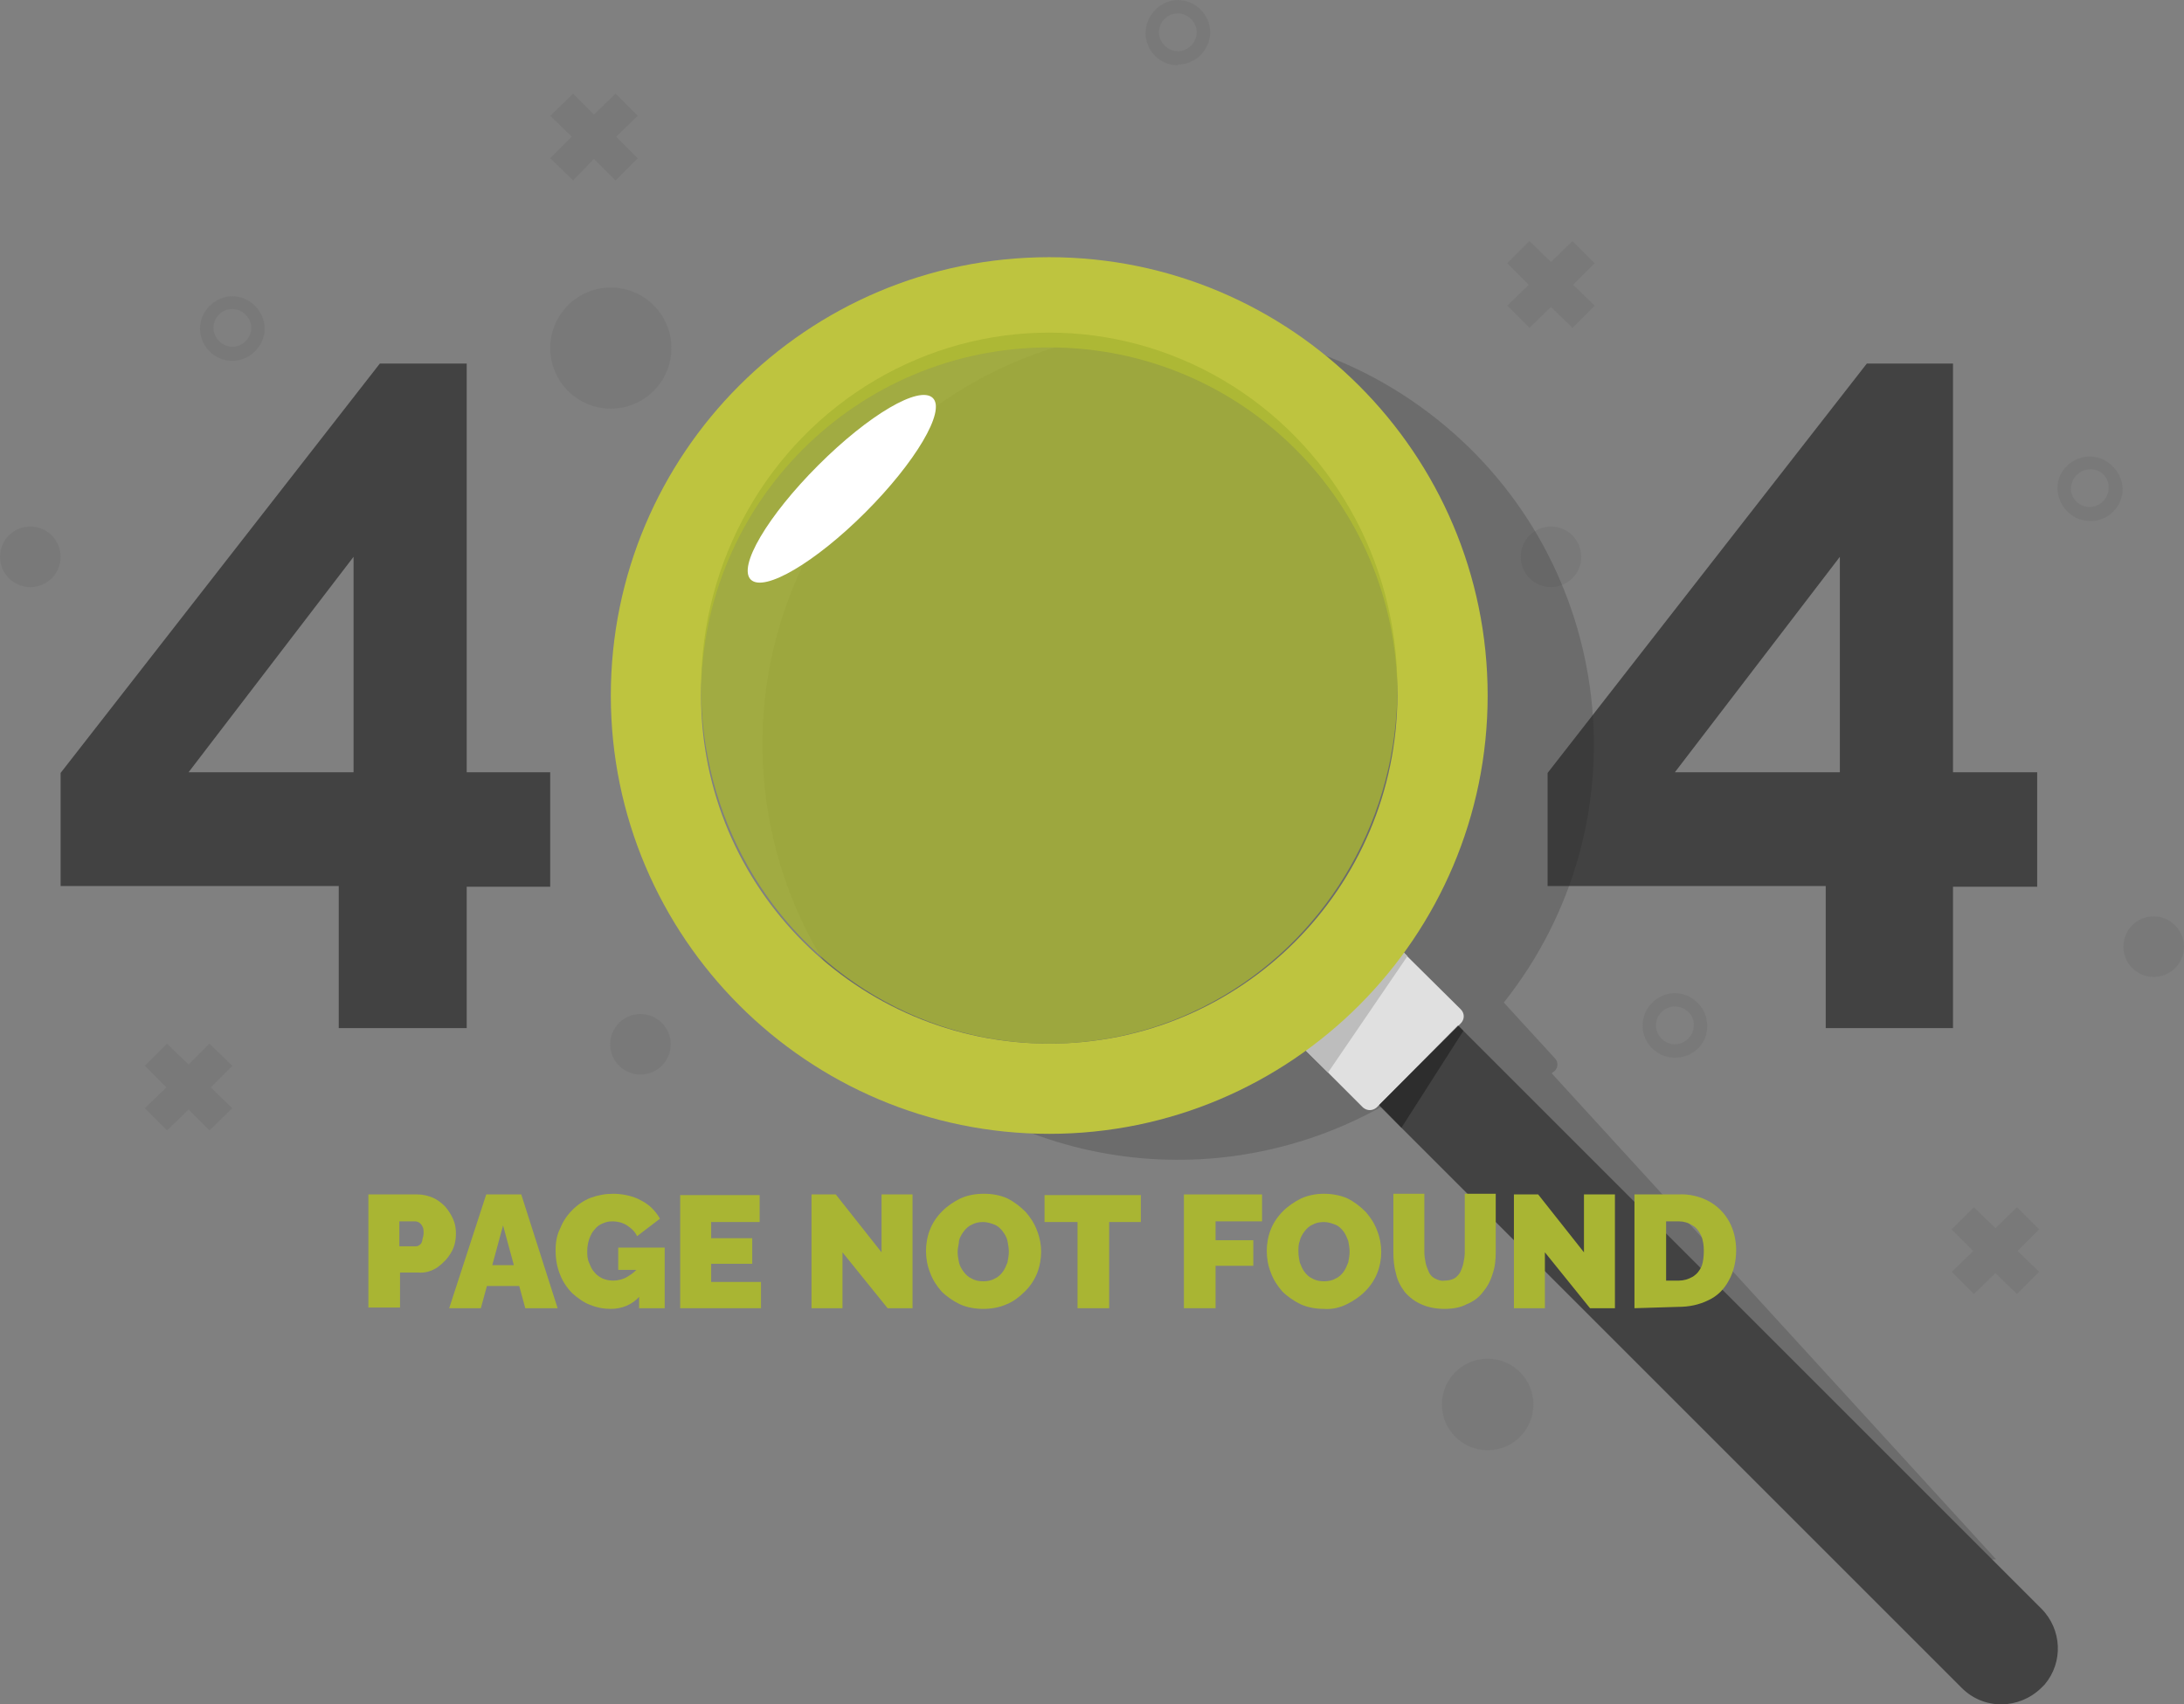 <?xml version="1.0" encoding="UTF-8"?>
<svg id="Layer_1" data-name="Layer 1" xmlns="http://www.w3.org/2000/svg" version="1.1" viewBox="0 0 324.3 253.1">
  <rect x="0" y="0" width="324.3" height="253.1" fill="#808080" stroke="none"/>
  <defs>
    <style>
      .cls-1 {
        fill: #bec43f;
      }

      .cls-1, .cls-2, .cls-3, .cls-4, .cls-5, .cls-6, .cls-7, .cls-8, .cls-9 {
        stroke-width: 0px;
      }

      .cls-2 {
        fill: #bdbdbd;
      }

      .cls-3 {
        fill: #e0e0e0;
      }

      .cls-4 {
        opacity: .8;
      }

      .cls-4, .cls-5, .cls-7 {
        isolation: isolate;
      }

      .cls-4, .cls-8 {
        fill: #a9b533;
      }

      .cls-5 {
        opacity: .6;
      }

      .cls-5, .cls-7 {
        fill: #212121;
      }

      .cls-6 {
        fill: #424242;
      }

      .cls-7 {
        opacity: .2;
      }

      .cls-10 {
        opacity: .1;
      }

      .cls-9 {
        fill: #fff;
      }
    </style>
  </defs>
  <g id="Layer_2" data-name="Layer 2">
    <g id="BACKGROUND_1" data-name="BACKGROUND 1">
      <g class="cls-10">
        <polygon class="cls-6" points="236.8 39.1 233.5 35.8 230.3 38.9 227.1 35.8 223.8 39.1 227 42.3 223.8 45.4 227.1 48.7 230.3 45.6 233.5 48.7 236.8 45.4 233.6 42.3 236.8 39.1"/>
        <polygon class="cls-6" points="34.5 158.3 31.1 155 28 158.1 24.8 155 21.5 158.3 24.7 161.5 21.5 164.6 24.8 167.9 28 164.8 31.1 167.9 34.5 164.6 31.3 161.5 34.5 158.3"/>
        <polygon class="cls-6" points="94.7 17.2 91.4 13.9 88.2 17 85.1 13.9 81.7 17.2 84.9 20.3 81.7 23.5 85.1 26.8 88.2 23.6 91.4 26.8 94.7 23.5 91.5 20.3 94.7 17.2"/>
        <polygon class="cls-6" points="302.8 182.6 299.5 179.3 296.3 182.4 293.1 179.3 289.8 182.6 293 185.8 289.8 188.9 293.1 192.2 296.3 189.1 299.5 192.2 302.8 188.9 299.6 185.8 302.8 182.6"/>
        <path class="cls-6" d="M34.5,53.6c-2.7,0-4.8-2.2-4.8-4.8s2.2-4.8,4.8-4.8,4.8,2.2,4.8,4.8h0c0,2.6-2.2,4.8-4.8,4.8ZM34.5,45.9c-1.6,0-2.8,1.3-2.8,2.8s1.3,2.8,2.8,2.8,2.8-1.3,2.8-2.8h0c0-1.5-1.3-2.8-2.8-2.8h0Z"/>
        <path class="cls-6" d="M174.9,9.7c-2.7,0-4.8-2.2-4.8-4.8S172.3,0,174.9,0s4.8,2.2,4.8,4.8h0c0,2.6-2.2,4.8-4.8,4.8ZM174.9,2c-1.6,0-2.8,1.3-2.8,2.8s1.3,2.8,2.8,2.8,2.8-1.3,2.8-2.8h0c0-1.5-1.3-2.8-2.8-2.8h0Z"/>
        <path class="cls-6" d="M310.4,77.4c-2.7,0-4.8-2.2-4.9-4.8s2.2-4.8,4.8-4.8,4.8,2.2,4.9,4.8h0c0,2.6-2.1,4.8-4.8,4.8ZM310.4,69.7c-1.6,0-2.8,1.3-2.9,2.8,0,1.6,1.3,2.8,2.8,2.8s2.8-1.3,2.8-2.8h0c.1-1.5-1.1-2.8-2.7-2.8Z"/>
        <path class="cls-6" d="M248.7,157.1c-2.7,0-4.8-2.2-4.8-4.8s2.2-4.8,4.8-4.8,4.8,2.2,4.8,4.8c.1,2.7-2.1,4.8-4.8,4.8ZM248.7,149.5c-1.6,0-2.8,1.3-2.8,2.8s1.3,2.8,2.8,2.8,2.8-1.3,2.8-2.8c.1-1.5-1.2-2.8-2.8-2.8h0Z"/>
        <circle class="cls-6" cx="90.7" cy="51.7" r="9"/>
        <circle class="cls-6" cx="95.1" cy="155.1" r="4.5"/>
        <path class="cls-6" d="M324.3,140.6c0,2.5-2,4.5-4.5,4.5s-4.5-2-4.5-4.5,2-4.5,4.5-4.5h0c2.4,0,4.5,2,4.5,4.5Z"/>
        <path class="cls-6" d="M9,82.7c0,2.5-2,4.5-4.5,4.5s-4.5-2-4.5-4.5,2-4.5,4.5-4.5h0c2.5,0,4.5,2,4.5,4.5Z"/>
        <path class="cls-6" d="M234.8,82.7c0,2.5-2,4.5-4.5,4.5s-4.5-2-4.5-4.5,2-4.5,4.5-4.5h0c2.5,0,4.5,2,4.5,4.5h0Z"/>
        <circle class="cls-6" cx="220.9" cy="208.6" r="6.8"/>
      </g>
      <path class="cls-6" d="M50.3,152.7v-21.1H9v-16.8l47.4-60.8h12.9v60.7h12.4v17h-12.4v21h-19ZM28,114.7h24.5v-32l-24.5,32Z"/>
      <path class="cls-6" d="M271.1,152.7v-21.1h-41.3v-16.8l47.4-60.8h12.8v60.7h12.5v17h-12.5v21h-18.9ZM248.7,114.7h24.5v-32l-24.5,32Z"/>
      <path class="cls-7" d="M230.4,159.4l.4-.3c.6-.5.6-1.4.1-1.9h0l-7.6-8.3c21.2-26.7,16.7-65.5-10-86.7s-65.5-16.7-86.7,10c-21.2,26.7-16.7,65.5,10,86.7,20.9,16.6,50,17.8,72.3,3.2l7.6,8.3c.5.6,1.4.6,1.9.1h0l.4-.3,56.2,61.4h21.4l-66-72.2Z"/>
      <path class="cls-6" d="M303.1,238.9l-91.6-91.6-11.8,11.8,91.6,91.6c3.3,3.3,8.5,3.2,11.8,0,.2-.2.3-.3.5-.5h0c2.8-3.3,2.6-8.2-.5-11.3Z"/>
      <path class="cls-3" d="M191.3,153.4l11.1,11.1c.6.5,1.4.5,2,0l12.5-12.5c.6-.6.6-1.5,0-2.1l-11.1-11-14.5,14.5Z"/>
      <polygon class="cls-2" points="207.6 140.6 209 142 197.2 159.3 191.9 154.1 207.6 140.6"/>
      <polygon class="cls-5" points="204.8 164.1 216.5 152.3 217.3 153.1 208.1 167.5 204.8 164.1"/>
      <path class="cls-1" d="M155.8,38.2c-36,0-65.1,29.2-65.1,65.1s29.2,65.1,65.1,65.1,65.1-29.2,65.1-65.1-29.2-65.1-65.1-65.1h0ZM155.8,155c-28.5,0-51.7-23.1-51.7-51.7s23.1-51.7,51.7-51.7,51.7,23.1,51.7,51.7h0c-.1,28.6-23.2,51.7-51.7,51.7h0Z"/>
      <ellipse class="cls-4" cx="155.8" cy="102.2" rx="51.7" ry="52.8"/>
      <path class="cls-9" d="M121.5,69.1c-7.5,7.5-12,15.1-10,17s9.6-2.6,17-10c7.4-7.4,12-15.1,10-17s-9.5,2.5-17,10Z"/>
      <path class="cls-8" d="M54.7,194.3v-16.9h7.3c.8,0,1.6.2,2.3.5.7.3,1.3.8,1.8,1.3.5.6.9,1.2,1.2,1.9.3.7.4,1.4.4,2.1,0,1-.2,2-.7,2.8-.5.9-1.2,1.6-2,2.2-.9.6-1.9.9-2.9.8h-2.7v5.2h-4.7ZM59.3,185.1h2.5c.2,0,.4-.1.5-.2.2-.1.3-.3.4-.6,0-.3.2-.7.2-1.1s0-.8-.2-1.1c-.2-.4-.6-.7-1.1-.7h-2.3s0,3.7,0,3.7Z"/>
      <path class="cls-8" d="M72.2,177.4h5.2l5.4,16.9h-4.8l-.9-3.3h-4.8l-.9,3.3h-4.7l5.5-16.9ZM76.3,187.9l-1.6-5.9-1.6,5.9h3.2Z"/>
      <path class="cls-8" d="M90.7,194.4c-1.1,0-2.1-.2-3.1-.6-1-.4-1.8-1-2.6-1.7-.8-.8-1.4-1.7-1.8-2.7-.5-1.2-.7-2.4-.7-3.7s.2-2.3.7-3.3c.4-1,1-1.9,1.8-2.7s1.7-1.4,2.7-1.8c1.1-.4,2.2-.6,3.4-.6s2.9.3,4.1,1c1.2.6,2.1,1.5,2.8,2.7l-3.4,2.6c-.3-.7-.9-1.2-1.5-1.6-.6-.4-1.4-.6-2.1-.6s-1,.1-1.5.3-.9.5-1.2.9c-.4.4-.6.9-.8,1.4-.2.6-.3,1.2-.3,1.8s0,1.2.3,1.8c.2.5.4,1,.8,1.4.3.4.8.7,1.2.9.5.2,1,.3,1.6.3s1.5-.2,2.1-.6c.7-.4,1.3-.9,1.8-1.6v4.5c-1.1,1.3-2.7,1.9-4.3,1.9ZM94.9,188.6h-3.1v-3.3h6.9v9h-3.8v-5.7Z"/>
      <path class="cls-8" d="M113,190.3v4h-12v-16.8h11.8v4h-7.2v2.4h6.1v3.8h-6.1v2.7h7.4Z"/>
      <path class="cls-8" d="M125.1,186v8.3h-4.6v-16.9h3.6l6.8,8.6v-8.6h4.6v16.9h-3.7l-6.7-8.3Z"/>
      <path class="cls-8" d="M146,194.4c-1.2,0-2.4-.2-3.5-.7-1-.5-1.9-1.1-2.7-1.9-.7-.8-1.3-1.7-1.7-2.8-.4-1-.6-2.1-.6-3.2s.2-2.2.6-3.2c.4-1,1-1.9,1.8-2.7s1.7-1.4,2.7-1.9c1.1-.5,2.3-.7,3.5-.7s2.4.2,3.5.7c1,.5,1.9,1.2,2.7,2,.7.8,1.3,1.7,1.7,2.8.4,1,.6,2.1.6,3.1s-.2,2.2-.6,3.2c-.4,1-1,1.9-1.8,2.7s-1.7,1.5-2.7,1.9c-1.1.5-2.3.7-3.5.7ZM142.2,185.9c0,.6.1,1.1.2,1.6.1.5.4,1,.7,1.4s.7.8,1.2,1c.5.3,1.1.4,1.7.4s1.2-.1,1.7-.4c.5-.2.9-.6,1.2-1s.5-.9.7-1.4c.1-.5.2-1.1.2-1.6s-.1-1.1-.2-1.6c-.1-.5-.4-1-.7-1.4s-.7-.8-1.2-1-1.1-.4-1.7-.4-1.2.1-1.7.4c-.5.2-.9.6-1.2,1s-.6.9-.7,1.4c0,.5-.2,1-.2,1.6h0Z"/>
      <path class="cls-8" d="M169.5,181.5h-4.8v12.8h-4.7v-12.8h-4.9v-4h14.3v4Z"/>
      <path class="cls-8" d="M175.8,194.3v-16.9h11.6v4h-6.9v2.8h5.6v3.8h-5.6v6.3h-4.7Z"/>
      <path class="cls-8" d="M196.6,194.4c-1.2,0-2.4-.2-3.5-.7-1-.5-1.9-1.1-2.7-1.9-.7-.8-1.3-1.7-1.7-2.8-.4-1-.6-2.1-.6-3.2s.2-2.2.6-3.2c.4-1,1-1.9,1.8-2.7s1.7-1.4,2.7-1.9c1.1-.5,2.3-.7,3.4-.7s2.4.2,3.5.7c1,.5,1.9,1.2,2.7,2,.7.8,1.3,1.7,1.7,2.8.8,2,.8,4.3,0,6.3-.4,1-1,1.9-1.8,2.7s-1.7,1.4-2.7,1.9c-1,.5-2.2.8-3.4.7ZM192.8,185.9c0,.6.1,1.1.2,1.6.2.5.4,1,.7,1.4s.7.8,1.2,1c.5.3,1.1.4,1.7.4s1.2-.1,1.7-.4c.5-.2.9-.6,1.2-1s.5-.9.7-1.4c.1-.5.2-1.1.2-1.6s-.1-1.1-.2-1.6c-.2-.5-.4-1-.7-1.4s-.7-.8-1.2-1-1.1-.4-1.7-.4-1.2.1-1.7.4c-.5.2-.9.6-1.2,1s-.6.9-.7,1.4c-.2.5-.2,1-.2,1.6Z"/>
      <path class="cls-8" d="M214.5,194.4c-1.2,0-2.4-.2-3.5-.7-.9-.4-1.7-1-2.4-1.8-.6-.8-1.1-1.7-1.3-2.7-.3-1-.4-2.1-.4-3.2v-8.7h4.6v8.7c0,.5.1,1.1.2,1.6.1.5.3.9.5,1.4.2.4.5.7.9.9s.9.4,1.4.3c.5,0,1-.1,1.4-.3s.7-.6.9-.9c.2-.4.4-.9.5-1.4s.2-1,.2-1.6v-8.7h4.6v8.7c0,1.1-.1,2.2-.5,3.3-.3,1-.8,1.9-1.4,2.6-.6.8-1.4,1.4-2.4,1.8-.9.5-2.1.7-3.3.7Z"/>
      <path class="cls-8" d="M229.4,186v8.3h-4.6v-16.9h3.6l6.8,8.6v-8.6h4.6v16.9h-3.7l-6.7-8.3Z"/>
      <path class="cls-8" d="M242.7,194.3v-16.9h6.5c1.6-.1,3.3.3,4.7,1.1,1.2.7,2.2,1.7,2.9,3,.7,1.3,1,2.8,1,4.2s-.3,3.1-1.1,4.5c-.7,1.3-1.7,2.3-3,2.9-1.4.7-2.9,1-4.5,1l-6.5.2ZM253,185.8c0-.8-.1-1.6-.4-2.3-.3-.6-.7-1.2-1.3-1.5-.6-.4-1.3-.6-2-.6h-1.9v8.8h1.9c.7,0,1.4-.2,2.1-.6.6-.4,1-.9,1.3-1.6.2-.6.3-1.4.3-2.2Z"/>
    </g>
  </g>
</svg>